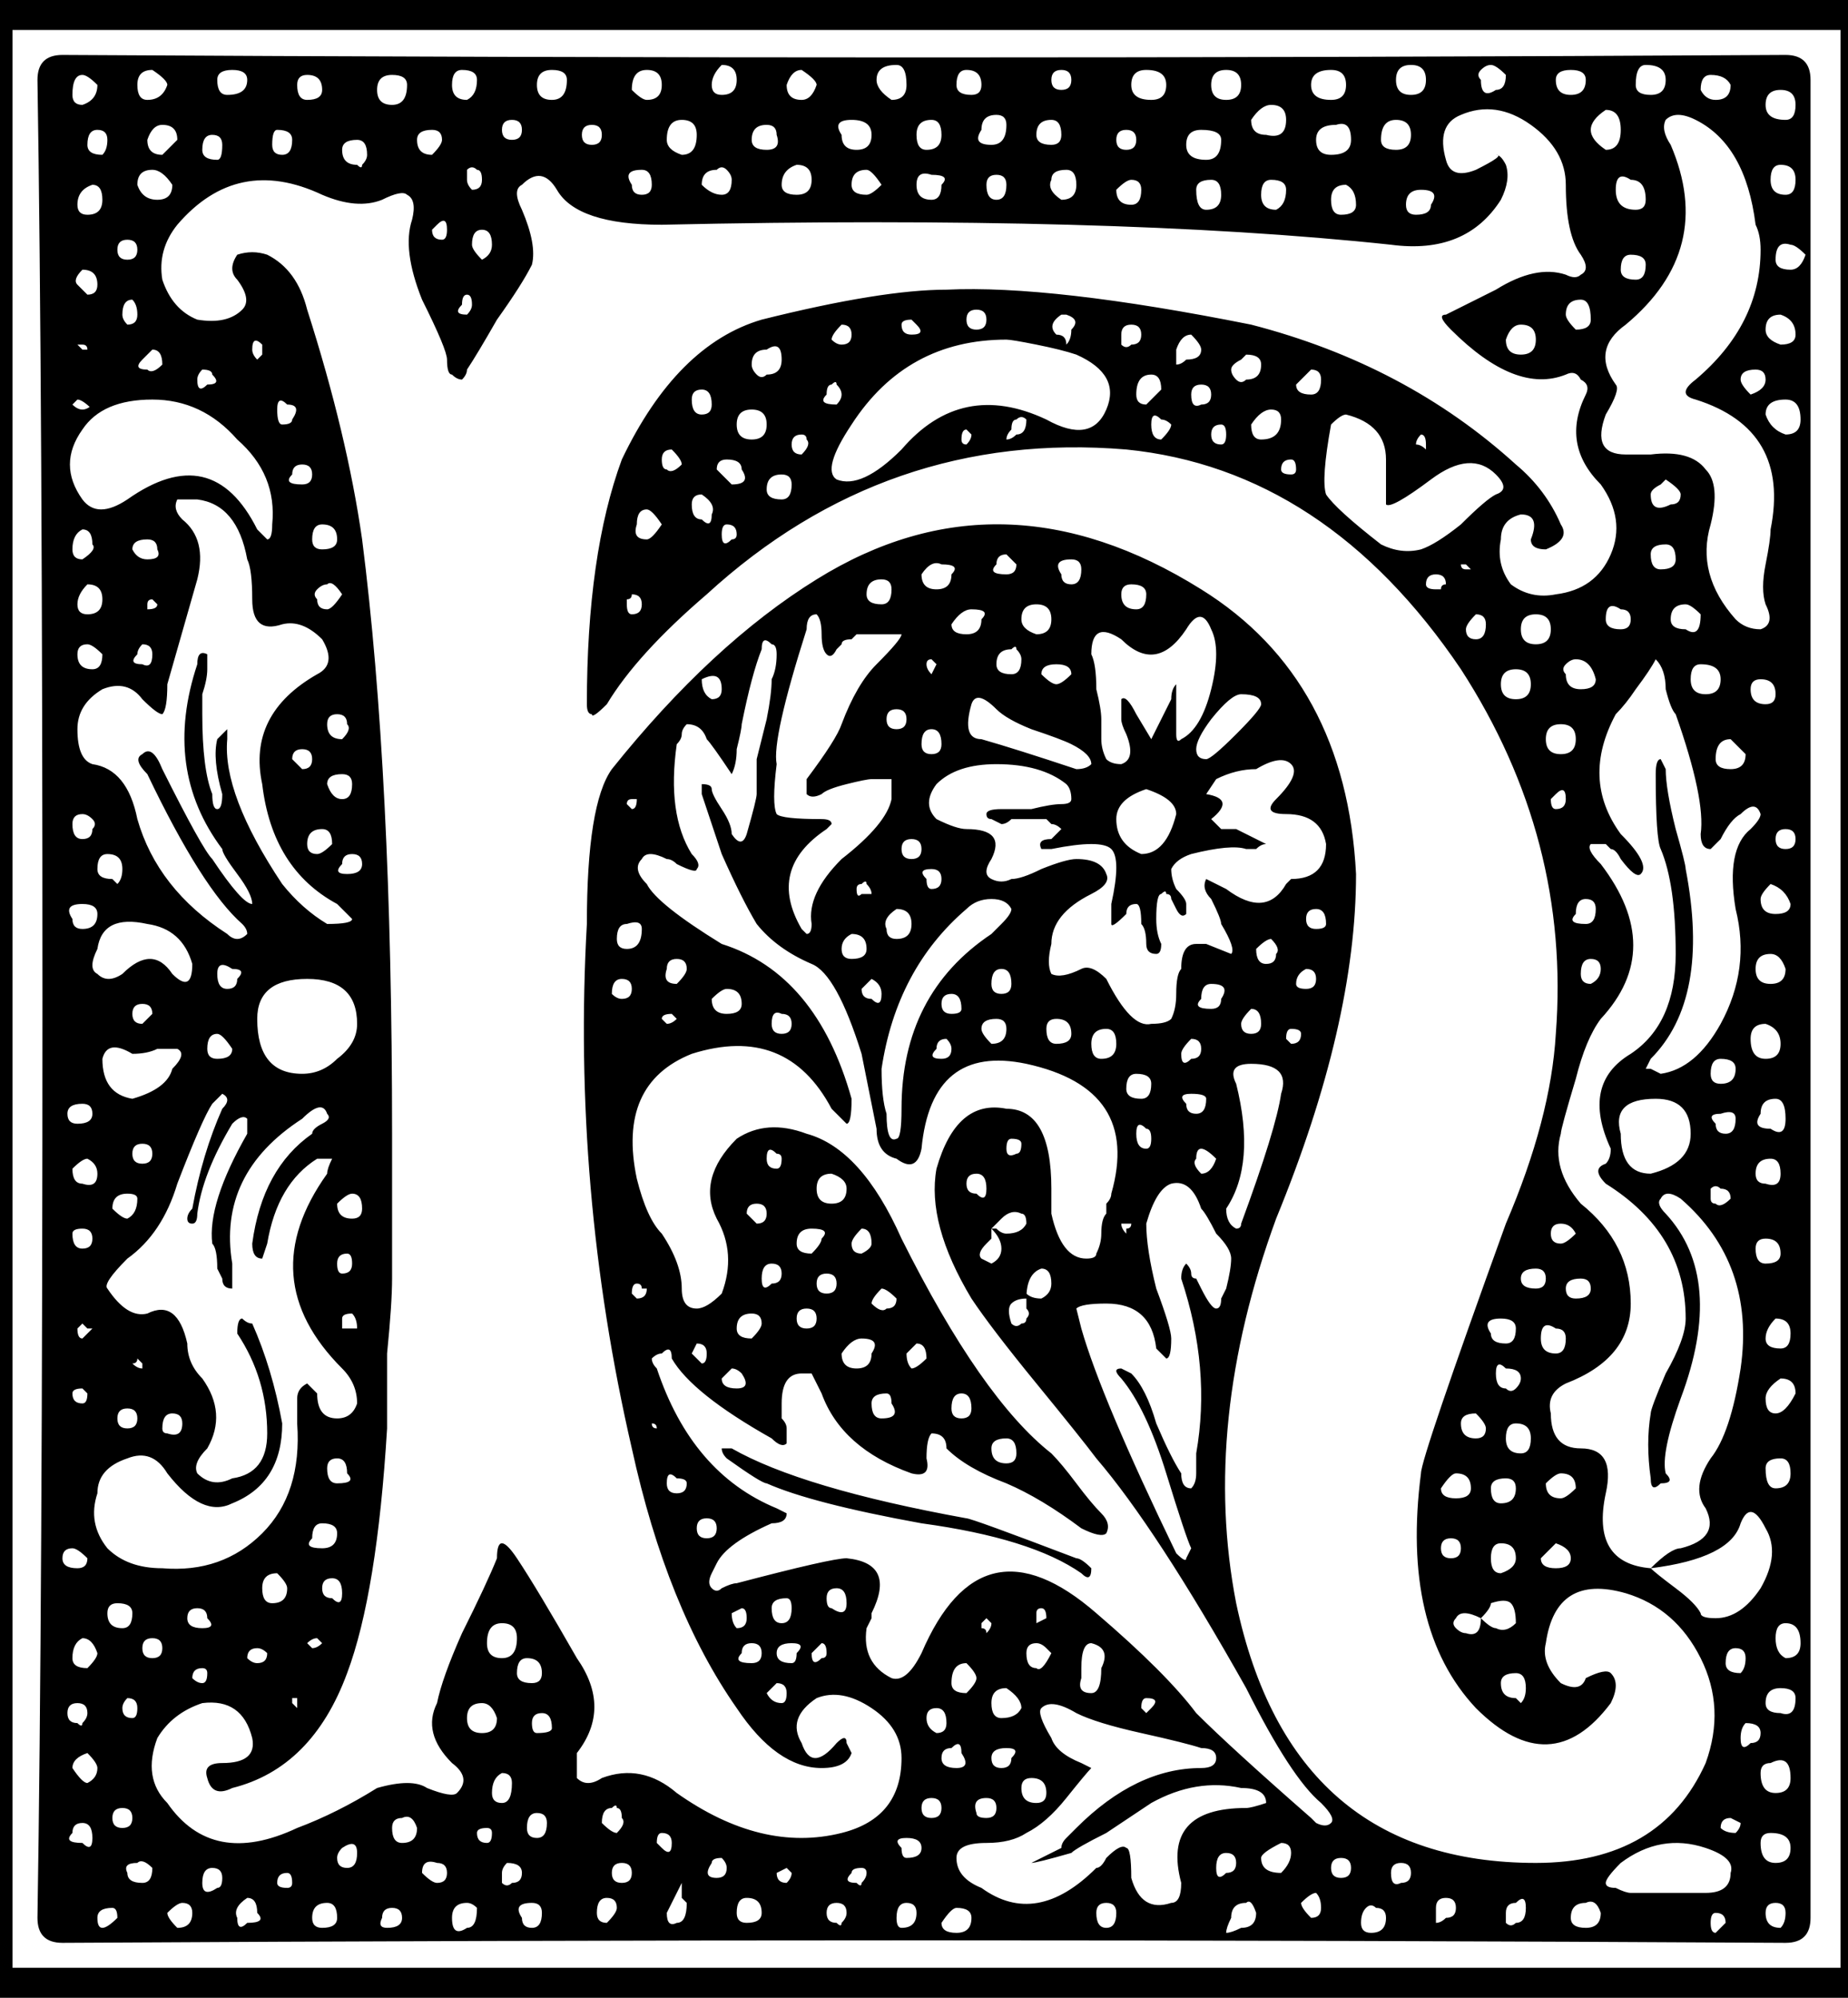 <?xml version="1.0" encoding="UTF-8" standalone="no"?>
<svg xmlns:dc="http://purl.org/dc/elements/1.1/" xmlns:cc="http://creativecommons.org/ns#" xmlns:rdf="http://www.w3.org/1999/02/22-rdf-syntax-ns#" xmlns:svg="http://www.w3.org/2000/svg" xmlns="http://www.w3.org/2000/svg" version="1.1" width="462.5" height="500" id="svg3068">
    <path d="M 9.375,480 Q 10.625,402.5 10.625,250 q 0,-152.5 -1.25,-230 0,-6.25 6.25,-6.25 215,1.25 431.25,0 6.25,0 6.25,6.25 v 460 q 0,6.25 -6.25,6.25 -216.25,-1.25 -431.25,0 -6.25,0 -6.25,-6.25 z M 401.875,373.75 q -3.75,17.5 11.25,18.75 1.25,1.25 6.25,5 5,3.75 6.25,6.25 0,1.25 3.75,1.25 6.25,0 11.25,-7.5 5,-8.75 1.25,-15 -3.75,-7.5 -6.25,-1.25 -2.5,8.75 -22.5,11.25 5,-5 7.5,-5 10,-2.5 6.25,-10 -3.75,-5 1.25,-12.5 5,-6.25 7.5,-22.5 3.75,-26.25 -15,-42.5 -3.75,-2.5 -5,0 -1.25,1.25 1.25,3.75 15,16.25 3.75,46.25 -5,13.75 -3.75,18.75 2.5,2.5 -1.25,2.5 -2.5,2.5 -2.5,-1.25 -1.25,-8.75 0,-16.25 0,-1.25 3.75,-10 5,-8.75 5,-13.75 0,-21.25 -20,-33.75 -3.75,-3.75 0,-5 1.25,-1.25 1.25,-3.75 -7.5,-16.25 5,-23.75 11.25,-7.5 11.25,-25 0,-17.5 -3.75,-26.25 -1.25,-2.5 -1.25,-18.75 0,-3.75 1.25,-3.75 l 1.25,2.5 q 0,5 2.5,15 2.5,8.75 2.5,10 6.25,32.5 -8.75,47.5 l -1.25,2.5 q 1.25,0 1.25,0 l 2.5,1.25 q 8.75,-1.25 15,-12.5 7.5,-13.75 3.75,-28.75 -2.5,-15 3.75,-20 2.5,-2.5 2.5,-3.75 -1.25,-3.75 -5,0 -2.5,1.25 -5,6.25 l -2.5,2.5 q -2.5,0 -2.5,-3.75 1.25,-8.75 -6.25,-30 -1.25,-1.25 -2.5,-6.25 0,-5 -2.5,-7.5 -1.25,2.5 -5,7.5 -2.5,3.75 -5,6.25 -8.75,16.25 1.25,30 7.5,7.5 5,10 -1.25,1.25 -5,-3.75 -1.25,-2.5 -2.5,-2.5 l -1.25,-1.25 h -3.75 q -1.25,1.25 2.5,5 16.25,21.25 0,38.75 -3.75,5 -6.25,15 -3.75,12.5 -3.75,13.75 -2.5,8.75 5,17.5 12.5,10 12.5,25 0,13.75 -16.25,20 -5,2.5 -3.75,7.5 0,8.75 7.5,8.75 8.75,0 6.25,11.25 z M 90.625,135 q 7.5,58.75 7.5,148.75 V 320 q 0,6.25 -1.25,18.75 0,12.5 0,18.75 -2.5,41.25 -10,61.25 -8.75,23.75 -28.75,28.75 -5,2.5 -6.25,-2.5 -1.25,-3.75 3.75,-3.75 8.75,0 7.5,-6.25 -2.5,-10 -12.5,-8.75 -7.5,2.5 -11.25,8.75 -3.75,10 2.5,16.25 11.25,16.25 32.5,6.25 10,-3.75 20,-10 8.75,-2.5 12.5,0 6.25,2.5 7.5,1.25 3.75,-3.75 -1.25,-7.5 -7.5,-7.5 -3.75,-15 1.25,-6.25 6.25,-17.5 6.25,-12.5 8.75,-18.75 0,-7.5 5,0 5,7.5 15,25 8.75,12.5 0,23.75 V 445 q 2.5,2.5 6.25,0 10,-3.75 18.75,3.75 21.25,15 41.25,10 15,-3.75 15,-18.75 0,-7.5 -7.5,-12.5 -7.5,-5 -13.75,-2.5 -7.5,5 -3.75,11.25 2.5,7.5 8.75,0 2.5,-2.5 2.5,0 l 1.25,2.5 q -1.25,3.75 -7.5,3.75 -11.25,0 -21.25,-15 -17.5,-25 -26.25,-65 -15,-65 -11.25,-131.25 0,-30 6.25,-38.75 25,-31.25 51.25,-47.5 46.25,-28.75 96.25,2.5 36.25,22.5 38.75,71.25 0,37.5 -20,86.25 -18.75,51.25 -10,96.25 13.75,65 75,65 31.25,0 42.5,-25 5,-13.75 -1.25,-26.25 -6.25,-12.5 -18.75,-16.25 -17.5,-5 -20,12.5 -1.25,5 3.75,10 5,2.5 6.25,-1.25 5,-2.5 6.25,-1.25 2.5,2.5 0,7.5 -15,20 -33.75,1.25 -18.75,-20 -13.75,-58.75 0,-3.75 21.25,-62.5 11.25,-26.25 12.5,-47.5 3.75,-48.75 -23.75,-91.25 -33.75,-50 -83.75,-55 -60,-5 -105,36.25 -17.5,15 -25,27.5 -3.75,3.75 -3.75,2.5 -1.25,0 -1.25,-2.5 0,-37.5 8.75,-61.25 13.75,-28.75 35,-35 30,-7.5 46.25,-7.5 26.25,-1.25 76.25,8.75 38.75,10 66.25,35 7.5,6.25 11.25,15 2.5,3.75 -3.75,6.25 -3.75,0 -3.75,-2.5 2.5,-6.25 -2.5,-6.25 -5,1.25 -5,6.25 -1.25,6.25 2.5,11.25 5,3.75 11.25,2.5 10,-1.25 13.75,-10 3.75,-8.75 -2.5,-17.5 -10,-10 -3.75,-22.5 1.25,-2.5 -1.25,-3.75 -1.25,-2.5 -3.75,-1.25 -12.5,5 -28.75,-11.25 -3.75,-3.75 -1.25,-3.75 2.5,-1.25 12.5,-6.25 10,-6.25 17.5,-3.75 2.5,1.25 3.75,0 2.5,-1.25 0,-5 -3.75,-5 -3.75,-17.5 0,-8.75 -8.75,-15 -8.75,-6.25 -17.5,-2.5 -6.25,2.5 -3.75,11.25 1.25,5 7.5,2.5 7.5,-3.75 5,-3.75 1.25,0 2.5,2.5 1.25,3.75 -1.25,8.75 -8.75,13.75 -27.5,11.25 -70,-7.5 -182.5,-5 -21.25,0 -26.25,-8.75 -3.75,-6.25 -8.75,-1.25 -2.5,1.25 0,6.25 3.75,8.75 2.5,13.75 -2.5,5 -8.75,13.75 -5,8.75 -7.5,12.5 0,1.25 -1.25,2.5 -1.25,0 -2.5,-1.25 -1.25,0 -1.25,-3.75 0,-2.5 -6.25,-15 -5,-12.5 -2.5,-20 1.25,-5 -1.25,-6.25 -1.25,-1.25 -6.25,1.25 -6.25,2.5 -15,-1.25 -21.25,-10 -36.25,7.5 -5,6.25 -3.75,13.75 2.5,7.5 8.75,10 7.5,1.25 11.25,-2.5 2.5,-2.5 -1.25,-7.5 -2.5,-2.5 0,-6.25 3.75,-1.25 7.5,0 7.5,3.75 10,13.75 10,31.25 13.75,57.5 z m 161.25,142.5 q 11.25,0 11.25,20 v 6.25 q 2.5,11.25 8.75,11.25 2.5,0 2.5,-1.25 1.25,-2.5 1.25,-5 0,-3.75 1.25,-5 0,-1.25 0,-2.5 1.25,-1.25 1.25,-2.5 7.5,-26.25 -21.25,-32.5 -23.75,-5 -26.25,21.25 -1.25,6.25 -6.25,2.5 -5,-1.25 -5,-7.5 l -3.75,-18.75 q -6.25,-20 -12.5,-22.5 -8.75,-3.75 -13.75,-10 -3.75,-6.25 -8.75,-17.5 -3.75,-11.25 -5,-15 v -2.5 q 2.5,0 2.5,1.25 0,1.25 2.5,5 2.5,3.75 2.5,6.25 2.5,3.75 3.75,0 2.5,-8.75 2.5,-10 0,-5 0,-8.75 1.25,-5 2.5,-10 1.25,-6.25 1.25,-10 1.25,-2.5 1.25,-6.25 0,-2.5 -1.25,-2.5 -2.5,-2.5 -2.5,1.25 -2.5,6.25 -5,18.75 0,1.25 -1.25,6.25 0,3.75 -1.25,6.25 -5,-7.5 -6.25,-8.75 -1.25,-3.75 -5,-3.75 -1.25,1.25 -1.25,2.5 0,1.25 -1.25,2.5 -2.5,17.5 3.75,27.5 2.5,2.5 1.25,3.75 0,1.25 -5,-1.25 -1.25,-1.25 -2.5,-1.25 -5,-2.5 -6.25,0 -2.5,2.5 1.25,6.25 2.5,5 18.75,15 23.75,7.5 32.5,38.75 0,6.25 -1.25,6.25 l -3.75,-3.75 q -11.25,-21.25 -35,-13.75 -18.75,7.5 -13.75,31.25 2.5,10 6.25,13.75 5,7.5 5,13.75 0,5 3.75,5 2.5,0 6.25,-3.75 3.75,-10 -1.25,-18.75 -5,-10 5,-20 7.5,-5 17.5,-1.25 13.75,3.75 23.75,26.25 20,40 37.5,53.75 2.5,2.5 6.25,7.5 3.75,5 6.25,7.5 2.5,2.5 1.25,5 -1.25,1.25 -6.25,-1.25 -10,-7.5 -18.75,-11.25 -10,-3.75 -15,-8.75 0,-3.75 -3.75,-3.75 -1.25,1.25 -1.25,6.25 1.25,5 -3.75,3.75 -17.5,-6.25 -22.5,-20 -2.5,-5 -2.5,-5 -1.25,0 -2.5,0 -5,0 -5,7.5 0,1.25 0,3.75 1.25,1.25 1.25,2.5 v 3.75 q -1.25,1.25 -3.75,-1.25 -20,-11.25 -25,-20 0,-3.75 -2.5,-1.25 -1.25,0 -2.5,1.25 0,1.25 1.25,2.5 8.75,26.25 30,35 l 2.5,1.25 q 0,2.5 -3.75,2.5 -11.25,5 -13.75,10 l -1.25,2.5 q -1.25,2.5 0,3.75 1.25,1.25 2.5,0 2.5,-1.25 3.75,-1.25 23.75,-6.25 27.5,-6.25 12.5,1.25 6.25,13.75 0,1.25 0,1.25 l -1.25,2.5 q -1.25,8.75 6.25,12.5 3.75,1.25 7.5,-6.25 15,-35 43.75,-10 17.5,15 25,25 8.75,8.75 28.75,26.25 l 1.25,1.25 q 2.5,1.25 3.75,0 1.25,-1.25 -2.5,-5 -7.5,-6.25 -18.75,-28.75 -22.5,-40 -37.5,-57.5 -3.75,-5 -15,-18.75 -11.25,-13.75 -16.25,-21.25 -11.25,-18.75 -8.75,-32.5 5,-17.5 17.5,-15 z m -211.25,115 q 15,1.25 25,-8.75 10,-10 8.75,-27.5 V 350 q 0,-2.5 2.5,-3.75 l 2.5,2.5 q 0,6.25 5,6.25 3.75,0 5,-3.75 0,-5 -3.75,-8.75 -22.5,-22.5 -3.75,-48.75 0,-1.25 1.25,-3.75 h -3.75 q -10,6.25 -12.5,21.25 l -1.25,3.75 q -2.5,0 -2.5,-3.75 2.5,-18.75 15,-27.5 0,-1.25 2.5,-2.5 2.5,-1.25 1.25,-2.5 -1.25,-3.75 -6.25,1.25 -21.25,13.75 -17.5,36.25 v 6.25 q -2.5,0 -2.5,-2.5 l -1.25,-2.5 q 0,-5 -1.25,-6.25 -1.25,-10 8.75,-27.5 V 280 q -1.25,-1.25 -3.75,1.25 -7.5,12.5 -8.75,22.5 0,2.5 -1.25,2.5 -1.25,0 -1.25,-1.25 0,-1.25 1.25,-2.5 2.5,-13.75 7.5,-25 2.5,-2.5 0,-3.75 l -2.5,2.5 q -2.5,3.75 -8.75,20 -3.75,12.5 -12.5,18.75 -6.25,6.25 -5,7.5 5,7.5 10,6.25 7.5,-3.75 10,7.5 0,5 3.75,8.75 6.25,8.75 1.25,17.5 -3.75,3.75 -2.5,6.25 3.75,3.75 8.75,1.25 8.75,-1.25 8.75,-11.25 0,-13.75 -7.5,-25 0,-3.75 1.25,-3.75 1.25,1.25 2.5,1.25 5,11.25 7.5,25 0,15 -12.5,20 -7.5,3.75 -16.25,-7.5 -3.75,-6.25 -10,-3.75 -7.5,2.5 -7.5,8.75 -2.5,7.5 2.5,13.75 5,5 13.75,5 z M 424.375,95 q 16.25,-13.75 16.25,-32.5 0,-3.75 -1.25,-6.25 -2.5,-20 -15,-26.25 -5,-2.5 -7.5,0 -1.25,2.5 1.25,6.25 11.25,26.25 -11.25,45 -8.75,6.25 -2.5,15 1.25,1.25 -2.5,7.5 -3.75,10 5,10 h 6.25 q 10,-1.25 13.75,3.75 3.75,3.75 1.25,13.75 -3.75,12.5 6.25,23.75 2.5,2.5 6.25,2.5 3.75,-1.25 1.25,-6.25 -1.25,-3.75 0,-10 1.25,-6.25 1.25,-8.75 5,-25 -18.75,-32.5 -5,-1.25 0,-5 z m -372.5,72.5 q 0,2.5 -1.25,6.25 0,3.75 0,5 0,13.75 2.5,20 0,3.75 1.25,3.75 1.25,0 1.25,-3.75 -2.5,-8.75 -1.25,-13.75 l 2.5,-2.5 v 2.5 q -1.25,13.75 13.75,36.25 5,6.25 11.25,10 6.25,0 6.25,-1.25 l -3.75,-3.75 q -16.25,-8.75 -18.75,-30 -3.75,-17.5 13.75,-27.5 5,-2.5 1.25,-8.75 -5,-5 -10,-3.75 -7.5,2.5 -7.5,-6.25 0,-7.5 -1.25,-10 -2.5,-13.75 -12.5,-15 h -5 q -1.25,2.5 1.25,5 6.25,5 3.75,15 l -7.5,26.25 q 0,6.25 -1.25,7.5 -1.25,0 -5,-3.75 -3.75,-5 -10,-2.5 -6.25,3.75 -6.25,10 0,7.5 3.75,8.75 8.75,1.25 11.25,13.75 5,17.5 22.5,28.75 2.5,2.5 5,0 0,-1.25 -1.25,-2.5 -10,-8.75 -23.75,-37.5 -3.75,-3.75 -1.25,-5 2.5,-2.5 5,3.75 10,20 12.5,22.5 7.5,11.25 10,11.25 0,-2.5 -3.75,-7.5 -3.75,-5 -3.75,-6.25 -15,-20 -6.25,-46.25 0,-3.75 2.5,-2.5 z m 210,37.5 h -6.25 -2.5 q -1.25,1.25 -2.5,1.25 l -2.5,-1.25 q -1.25,0 -1.25,-1.25 0,-1.25 3.75,-1.25 2.5,0 7.5,0 5,-1.25 7.5,-1.25 2.5,0 2.5,-1.25 0,-2.5 -1.25,-3.75 -6.25,-5 -17.5,-5 -10,0 -15,5 -3.75,5 0,8.75 5,2.5 7.5,2.5 10,0 6.25,7.5 -2.5,3.75 0,5 2.5,1.25 5,0 2.5,0 7.5,-2.5 6.25,-2.5 8.75,-2.5 6.25,0 7.5,3.75 1.25,2.5 -3.75,5 -10,5 -10,12.5 -1.25,5 0,7.5 2.5,1.25 7.5,-1.25 2.5,-1.25 6.25,2.5 6.25,12.5 11.25,11.25 3.75,0 5,-1.25 1.25,-2.5 1.25,-6.25 0,-5 1.25,-6.25 0,-6.25 3.75,-6.25 1.25,0 2.5,0 l 6.25,2.5 q 1.25,-1.25 -2.5,-7.5 0,-1.25 -2.5,-6.25 -2.5,-2.5 -1.25,-5 l 5,2.5 q 10,7.5 15,-1.25 l 1.25,-1.25 q 8.75,0 8.75,-8.75 -1.25,-7.5 -10,-7.5 -6.25,0 -2.5,-3.75 6.25,-6.25 3.75,-8.75 -2.5,-2.5 -8.75,1.25 -5,0 -10,2.5 l -2.5,3.75 q 7.5,1.25 1.25,6.25 l 2.5,2.5 q 1.25,0 3.75,0 l 2.5,1.25 5,2.5 q -1.25,0 -2.5,1.25 -1.25,0 -2.5,0 -3.75,-1.25 -13.75,1.25 -3.75,1.25 -5,3.75 0,2.5 1.25,5 2.5,2.5 2.5,3.75 v 2.5 q -1.25,1.25 -2.5,-1.25 l -1.25,-2.5 q 0,-1.25 -1.25,-1.25 0,-1.25 -1.25,0 -1.25,0 -1.25,6.25 0,3.75 1.25,6.25 0,2.5 -1.25,2.5 -2.5,0 -2.5,-2.5 0,-3.75 -1.25,-5 0,-5 -1.25,-5 -2.5,0 -2.5,2.5 -3.75,3.75 -3.75,2.5 v -5 q 2.5,-11.25 0,-13.75 -2.5,-2.5 -15,0 h -2.5 q -1.25,-2.5 2.5,-2.5 l 2.5,-2.5 q -1.25,-1.25 -2.5,-1.25 z m 33.75,266.25 q -5,-18.75 16.25,-18.75 1.25,0 5,-1.25 0,-3.75 -6.25,-3.75 -11.25,-2.5 -22.5,3.75 -3.75,2.5 -11.25,7.5 -7.5,3.75 -8.75,5 -8.75,2.5 -10,2.5 l 7.5,-3.75 q 0,-1.25 1.25,-2.5 1.25,-1.25 2.5,-2.5 15,-15 31.25,-15 3.75,0 3.75,-2.5 0,-2.5 -3.75,-2.5 -3.75,-1.25 -15,-3.75 -11.25,-2.5 -16.25,-5 -6.25,-3.75 -8.75,-1.25 -1.25,1.25 2.5,7.5 1.25,3.75 7.5,6.25 2.5,1.25 2.5,1.25 -1.25,1.25 -6.25,7.5 -5,6.25 -10,8.75 -3.75,2.5 -10,2.5 -7.5,0 -7.5,3.75 0,5 6.25,7.5 13.75,10 28.75,-5 1.25,0 2.5,-2.5 3.75,-3.75 5,-2.5 1.25,0 1.25,7.5 2.5,8.75 10,6.25 2.5,0 2.5,-5 z m -6.25,-133.75 q -1.25,-11.25 -12.5,-11.25 -6.25,0 -7.5,1.25 0,0 1.25,5 5,17.5 23.75,56.25 2.5,2.5 2.5,1.25 l 1.25,-2.5 q -1.25,-2.5 -6.25,-18.75 -5,-16.25 -11.25,-23.75 -2.5,-2.5 0,-2.5 l 2.5,1.25 q 3.75,3.75 6.25,12.5 3.75,8.75 6.25,12.5 0,3.75 2.5,3.75 1.25,-1.25 1.25,-3.75 v -5 q 3.75,-21.25 -3.75,-43.75 0,-2.5 1.25,-3.75 1.25,1.25 1.25,2.5 0,1.25 1.25,1.25 l 1.25,2.5 q 2.5,5 3.75,5 1.25,0 1.25,-2.5 l 1.25,-2.5 q 1.25,-5 1.25,-7.5 0,-2.5 -3.75,-6.25 -2.5,-5 -3.75,-6.25 -2.5,-7.5 -7.5,-6.25 -3.75,1.25 -6.25,10 0,6.25 2.5,16.25 3.75,10 3.75,12.5 0,5 -1.25,5 z m -20,-248.75 q -3.75,-1.25 -10,-2.5 -6.25,-1.25 -7.5,-1.25 -25,0 -38.75,21.25 -7.5,11.25 -3.75,13.75 6.25,2.5 16.25,-7.5 15,-17.5 36.25,-7.5 11.25,6.25 15,-2.5 3.75,-8.75 -7.5,-13.75 z m -67.5,68.75 q -8.75,27.5 -7.5,33.75 -1.25,10 0,12.5 1.25,1.25 11.25,1.25 2.5,0 2.5,1.25 l -1.25,1.25 q -15,10 -6.25,25 l 1.25,1.25 q 1.25,0 1.25,-2.5 -1.25,-7.5 7.5,-16.25 11.25,-8.75 12.5,-15 v -5 h -5 q -1.25,0 -6.25,1.25 -5,1.25 -6.25,2.5 -2.5,1.25 -3.75,0 V 195 q 7.5,-10 8.75,-13.75 3.75,-10 8.75,-15 6.25,-6.25 6.25,-7.5 h -11.25 q -1.25,1.25 -1.25,1.25 -2.5,0 -2.5,1.25 l -1.25,1.25 q -1.25,2.5 -2.5,1.25 -1.25,-1.25 -1.25,-5 0,-3.75 -1.25,-5 -2.5,0 -2.5,3.75 z M 68.125,131.25 q 1.25,-12.5 -8.75,-21.25 -8.75,-10 -21.25,-10 -12.5,0 -17.5,7.5 -6.25,8.75 0,17.5 3.75,5 11.25,0 21.25,-15 32.5,7.5 l 2.5,2.5 q 1.25,0 1.25,-3.75 z m 278.75,-5 V 115 q 0,-8.75 -10,-11.25 -1.25,0 -3.75,2.5 -2.5,13.75 -1.25,17.5 2.5,3.75 13.75,12.5 5,2.5 10,1.25 3.75,-1.25 10,-6.25 6.25,-6.25 8.75,-7.5 3.75,-1.25 0,-5 -6.25,-6.25 -16.25,1.25 -10,7.5 -11.25,6.25 z m -52.5,45 v 6.25 6.25 q 0,2.5 1.25,1.25 5,-2.5 7.5,-12.5 2.5,-10 0,-15 -2.5,-6.25 -6.25,0 -7.5,11.25 -16.25,2.5 -7.5,-5 -7.5,3.75 1.25,2.5 1.25,8.75 1.25,5 1.25,7.5 0,1.25 0,5 0,2.5 1.25,5 1.25,1.25 3.75,1.25 3.75,-1.25 1.25,-7.5 -1.25,-2.5 -1.25,-3.75 v -5 q 1.25,-1.25 3.75,3.75 l 3.75,6.25 3.75,-7.5 1.25,-2.5 q 0,-2.5 1.25,-3.75 z m -230,83.75 q 0,13.75 11.25,13.75 5,0 8.75,-3.75 5,-3.75 5,-8.75 0,-11.25 -12.5,-11.25 -12.5,0 -12.5,10 z m 177.5,-27.5 q -17.5,15 -21.25,40 0,7.5 1.25,11.25 0,7.5 2.5,6.25 1.25,0 1.25,-7.5 0,-28.75 22.5,-43.75 l 2.5,-2.5 q 2.5,-2.5 2.5,-3.75 -1.25,-2.5 -5,-2.5 -3.75,0 -6.25,2.5 z m 166.25,246.25 h 7.5 11.25 q 6.25,0 6.25,-5 1.25,-3.75 -6.25,-6.25 -11.25,-3.75 -21.25,3.75 -3.75,3.75 -3.75,5 0,1.25 2.5,1.25 2.5,1.25 3.75,1.25 z m -98.75,-202.5 q 5,20 -2.5,31.25 0,3.75 2.5,5 1.25,0 1.25,-1.25 8.75,-23.75 10,-32.5 2.5,-7.5 -7.5,-7.5 -6.25,0 -3.75,5 z m 96.25,12.5 q 0,10 7.5,10 10,-2.5 10,-10 0,-8.75 -8.75,-8.75 -11.25,0 -8.75,8.75 z m -362.5,-40 q 5,5 5,-2.5 -2.5,-8.75 -11.25,-10 -11.25,-2.5 -12.5,6.25 -2.5,5 0,6.25 2.5,2.5 6.25,0 7.5,-7.5 12.5,0 z m 226.25,-51.25 q 2.5,0 3.75,-1.25 0,-2.5 -5,-5 -2.5,-1.25 -10,-3.75 -6.25,-2.5 -8.75,-5 -5,-5 -6.25,-1.25 -2.5,8.75 2.5,8.75 8.75,2.5 23.75,7.5 z M 25.625,265 q 0,8.75 7.5,10 8.75,-2.5 10,-7.5 3.75,-3.75 1.25,-5 h -5 q -2.5,1.25 -6.25,1.25 -6.25,-3.75 -7.5,1.25 z m 268.75,-61.25 q 0,-3.75 -7.5,-6.25 -7.5,2.5 -7.5,7.5 0,6.25 6.25,8.75 6.25,0 8.75,-10 z m 7.5,-13.75 q 1.25,0 7.5,-6.25 6.25,-6.25 6.25,-7.5 0,-2.5 -5,-2.5 -2.5,0 -7.5,6.25 -3.75,5 -3.75,7.5 0,2.5 2.5,2.5 z m -28.75,202.5 q -2.5,-2.5 -3.75,-2.5 -26.25,-10 -27.5,-10 -41.25,-7.5 -58.75,-17.5 h -2.5 q 0,1.25 1.25,2.5 8.75,6.25 10,6.25 11.25,5 38.75,10 27.5,3.75 40,12.5 2.5,2.5 2.5,-1.25 z m -16.25,-65 v -3.75 q 1.25,1.25 3.75,1.25 2.5,-1.25 2.5,-3.75 0,-3.75 -2.5,-3.75 -3.75,1.25 -3.75,7.5 -2.5,0 -3.75,1.25 -1.25,1.25 0,5 1.25,1.25 2.5,0 1.25,0 1.25,-1.25 1.25,-1.25 0,-2.5 z m -8.75,-11.25 q 2.5,-1.25 2.5,-3.75 0,-2.5 -2.5,-5 h 1.25 q 1.25,1.25 2.5,1.25 3.75,0 5,-2.5 0,-2.5 -1.25,-2.5 -2.5,-1.25 -5,1.25 l -2.5,2.5 q 0,1.25 0,2.5 l -1.25,1.25 q -2.5,2.5 -1.25,3.75 z m 125,85 q 0,1.25 -2.5,3.75 -5,-2.5 -6.25,0 -1.25,1.25 0,2.5 1.25,1.25 2.5,1.25 3.75,1.25 3.75,-3.75 2.5,2.5 3.75,2.5 2.5,1.25 5,-1.25 0,-3.75 -1.25,-5 -1.25,-1.25 -5,0 z m -350,-300 v 1.25 q -2.5,-2.5 -3.75,-2.5 l -1.25,1.25 q 2.5,2.5 5,0 z m 243.75,-15 q 1.25,-1.25 1.25,-3.75 2.5,-2.5 -1.25,-3.75 h -1.25 q -3.75,2.5 -1.25,5 2.5,0 2.5,2.5 z m -10,18.75 q -1.25,-1.25 -2.5,0 -1.25,0 -1.25,2.5 -1.25,1.25 -1.25,2.5 1.25,0 2.5,-1.25 2.5,0 2.5,-3.75 z m -81.25,65 q 0,3.75 2.5,5 2.5,0 2.5,-2.5 0,-5 -5,-2.5 z m 97.5,241.25 q -2.5,0 -2.5,6.25 0,1.25 0,2.5 -1.25,3.75 2.5,3.75 2.5,0 2.5,-6.25 2.5,-5 -2.5,-6.25 z M 301.875,40 q 3.75,0 3.75,-5 0,-2.5 -5,-2.5 -3.75,0 -3.75,3.75 0,3.75 5,3.75 z m -13.75,-15 q 3.75,0 3.75,-3.75 0,-3.75 -5,-3.75 -3.75,0 -3.75,3.75 0,3.75 5,3.75 z m 153.75,240 q 3.75,0 3.75,-3.75 0,-3.75 -3.75,-5 -3.75,0 -3.75,3.75 0,5 3.75,5 z m 5,-156.25 q 3.75,0 3.75,-3.75 0,-5 -3.75,-5 -5,0 -5,3.75 1.25,3.75 5,5 z m -113.75,-70 q 5,0 5,-3.75 0,-5 -3.75,-3.75 -5,0 -5,3.75 0,3.75 3.75,3.75 z M 219.375,20 q 0,2.5 3.75,5 3.75,0 3.75,-3.75 0,-5 -2.5,-5 -5,0 -5,3.75 z m 97.5,13.75 q 5,1.25 5,-3.75 0,-3.75 -3.75,-3.75 -2.5,0 -5,3.75 0,3.75 3.75,3.75 z m 85,3.75 q 3.75,0 3.75,-5 0,-5 -3.75,-5 -3.75,2.5 -3.75,5 0,2.5 3.75,5 z m 40,312.5 q 0,3.75 2.5,3.75 2.5,0 5,-5 0,-3.75 -3.75,-3.75 -3.75,2.5 -3.75,5 z M 98.125,18.75 q -3.75,0 -3.75,3.75 0,3.75 3.75,3.75 3.75,0 3.75,-5 0,-2.5 -3.75,-2.5 z M 129.375,410 q 0,-3.75 -3.75,-3.75 -3.75,0 -3.75,5 0,3.75 3.75,3.75 3.75,0 3.75,-5 z m 262.5,-241.25 q 0,3.75 3.75,3.75 3.75,0 3.75,-2.5 -1.25,-5 -5,-5 -1.25,0 -2.5,1.25 -1.25,1.25 0,2.5 z M 333.125,25 q 3.75,0 3.75,-3.75 0,-3.75 -3.75,-3.75 -5,0 -5,3.75 0,3.75 5,3.75 z m 107.5,418.75 q 0,5 3.75,5 3.75,0 3.75,-3.75 0,-6.25 -5,-3.75 -2.5,0 -2.5,2.5 z m 6.25,-28.75 q 3.75,0 3.75,-3.75 0,-5 -3.75,-5 -2.5,0 -2.5,3.75 0,3.75 2.5,5 z M 303.125,21.25 q 0,3.75 3.75,3.75 3.75,0 3.75,-3.75 0,-3.75 -3.75,-3.75 -3.75,0 -3.75,3.75 z M 349.375,20 q 0,3.75 3.75,3.75 3.75,0 3.75,-3.75 0,-3.75 -3.75,-3.75 -3.75,0 -3.75,3.75 z m -3.75,15 q 0,2.5 3.75,2.5 3.75,0 3.75,-3.75 0,-3.75 -3.75,-3.75 -3.75,0 -3.75,5 z m -131.25,2.5 q 3.75,0 3.75,-3.75 0,-3.75 -5,-3.75 -5,0 -2.5,3.75 0,3.75 3.75,3.75 z m 198.75,-13.75 q 3.75,0 3.75,-3.75 0,-3.75 -5,-3.75 -2.5,0 -2.5,5 0,2.5 3.75,2.5 z M 429.375,190 q 0,2.5 3.75,2.5 3.75,0 3.75,-3.75 -2.5,-2.5 -3.75,-3.75 -3.75,0 -3.75,5 z m -42.5,-5 q 0,3.75 3.75,3.75 3.75,0 3.75,-3.75 0,-3.75 -3.75,-3.75 -3.75,0 -3.75,3.75 z m 53.75,276.25 q 0,5 3.75,5 3.75,0 3.75,-3.75 0,-3.75 -5,-3.75 -2.5,0 -2.5,2.5 z m -406.25,-415 q 1.25,3.75 5,3.75 3.75,0 3.75,-3.75 -2.5,-3.75 -5,-3.75 -3.75,0 -3.75,3.75 z m 213.75,-10 q 3.75,0 3.75,-5 0,-2.5 -2.5,-2.5 -3.75,0 -3.75,3.75 -2.5,3.75 2.5,3.75 z m 160,8.75 q -3.75,-2.5 -3.75,2.5 0,5 5,5 2.5,0 2.5,-2.5 0,-5 -3.75,-5 z m -220,57.5 q -3.75,0 -3.75,3.75 0,3.75 3.75,3.75 3.75,0 3.75,-3.75 0,-3.75 -3.75,-3.75 z m -17.5,-63.75 q 3.75,0 3.75,-5 0,-3.75 -3.75,-3.75 -3.75,0 -3.75,5 0,2.5 3.75,3.75 z M 141.875,20 q 0,-2.5 -3.75,-2.5 -3.75,0 -3.75,3.75 0,3.75 3.75,3.75 3.75,0 3.75,-5 z m 303.75,408.75 q 3.75,1.25 3.75,-3.75 0,-2.5 -3.75,-2.5 -3.75,0 -3.75,3.75 0,2.5 3.75,2.5 z m 2.5,-202.5 q -1.25,-3.75 -5,-5 -2.5,2.5 -2.5,3.75 0,3.75 3.75,3.75 3.75,0 3.75,-2.5 z m -21.25,-52.5 q 3.75,0 3.75,-3.75 0,-3.75 -5,-3.75 -2.5,0 -2.5,3.75 0,3.75 3.75,3.75 z m 20,-143.75 q 2.5,0 2.5,-3.75 0,-3.75 -3.75,-3.75 -3.75,0 -3.75,3.75 0,3.75 5,3.75 z m -126.25,438.75 q 2.5,-2.5 2.5,-5 0,-2.5 -2.5,-2.5 -5,2.5 -5,3.75 0,3.75 5,3.75 z m -90,-325 q 0,3.75 3.75,3.75 3.75,0 3.75,-3.75 2.5,-2.5 -2.5,-2.5 -2.5,-1.25 -5,2.5 z m -208.75,-90 q 3.75,0 3.75,-3.75 0,-3.75 -2.5,-3.75 -3.75,1.25 -3.75,5 0,2.5 2.5,2.5 z m 313.75,0 q 3.75,0 3.75,-2.5 0,-3.75 -2.5,-5 -3.75,0 -3.75,3.75 0,3.75 2.5,3.75 z M 116.875,430 q 0,3.75 3.75,3.75 3.75,0 3.75,-3.75 -1.25,-3.75 -3.75,-3.75 -3.75,0 -3.75,3.75 z m 305,-272.5 q 3.75,2.5 3.75,-3.75 -2.5,-2.5 -3.75,-2.5 -3.75,0 -3.75,3.75 0,2.5 3.75,2.5 z M 215.625,335 q -2.5,0 -5,3.75 0,3.75 3.75,3.75 3.75,0 3.75,-3.75 2.5,-3.75 -2.5,-3.75 z M 36.875,35 q 0,3.75 3.75,3.75 3.75,-3.75 3.75,-3.75 0,-3.75 -3.75,-3.75 -2.5,0 -3.75,3.75 z m 278.75,75 q 5,0 5,-5 0,-2.5 -2.5,-2.5 -2.5,0 -5,3.75 0,3.75 2.5,3.75 z m 63.75,57.5 q -3.75,0 -3.75,3.75 0,3.75 3.75,3.75 3.75,0 3.75,-3.75 0,-3.75 -3.75,-3.75 z m 13.75,312.5 q 0,2.5 3.75,2.5 3.75,0 3.75,-3.75 -1.25,-3.75 -3.75,-2.5 -3.75,0 -3.75,3.75 z m -140,-311.25 q 2.5,0 2.5,-3.75 0,-1.25 -1.25,-2.5 0,-1.25 -1.25,0 -3.75,0 -3.75,3.75 0,2.5 3.75,2.5 z m 193.75,-120 q 2.5,0 2.5,-3.75 0,-3.75 -3.75,-3.75 -2.5,0 -2.5,3.75 0,3.75 3.75,3.75 z m -67.5,323.75 q 0,-2.5 -2.5,-2.5 -3.75,0 -3.75,2.5 0,3.75 2.5,3.75 3.75,0 3.75,-3.75 z M 245.625,155 q 2.5,-2.5 -2.5,-2.5 -2.5,0 -5,3.75 0,2.5 3.75,2.5 3.75,0 3.75,-3.75 z m -37.5,138.75 q -3.75,0 -3.75,3.75 0,3.75 3.75,3.75 3.75,0 3.75,-3.75 0,-2.5 -3.75,-3.75 z m 241.25,-210 q 0,-3.75 -3.75,-5 -3.75,0 -3.75,3.75 0,2.5 3.75,3.75 3.75,0 3.75,-2.5 z m -268.75,-60 q 3.75,0 3.75,-3.75 0,-3.75 -3.75,-3.75 -2.5,2.5 -2.5,5 0,2.5 2.5,2.5 z m -1.25,18.75 q -3.75,0 -3.75,3.75 2.5,2.5 5,2.5 2.5,0 2.5,-3.75 0,-1.25 -1.25,-2.5 -1.25,-1.25 -2.5,0 z M 161.875,25 q 3.75,0 3.75,-3.75 0,-3.75 -3.75,-3.75 -3.75,0 -3.75,5 2.5,2.5 3.75,2.5 z m 277.5,217.5 q 0,3.75 3.75,3.75 3.75,0 3.75,-3.75 -1.25,-3.75 -3.75,-3.75 -3.75,0 -3.75,3.75 z m -350,-201.25 q 1.25,1.25 1.25,0 1.25,-1.25 1.25,-2.5 0,-3.75 -2.5,-3.75 -3.75,0 -3.75,2.5 0,3.75 3.75,3.75 z m 353.75,241.25 q 3.75,2.5 3.75,-2.5 0,-5 -2.5,-5 -3.75,0 -3.75,3.75 -2.5,3.75 2.5,3.75 z M 119.375,20 q 0,-2.5 -3.75,-2.5 -2.5,0 -2.5,3.75 0,3.75 3.75,3.75 2.5,-1.25 2.5,-5 z m 78.75,101.25 q 0,-2.5 -2.5,-2.5 -3.75,0 -3.75,3.75 0,2.5 3.75,2.5 2.5,0 2.5,-3.75 z m 182.5,242.5 q 2.5,0 2.5,-3.75 0,-3.75 -3.75,-3.75 -2.5,0 -2.5,3.75 0,3.75 3.75,3.75 z m -188.75,-270 q 3.75,0 3.75,-3.75 0,-5 -3.75,-2.5 -3.75,0 -3.75,3.75 0,1.25 1.25,2.5 1.25,1.25 2.5,0 z m 228.75,30 q 0,-1.25 -3.75,-3.75 l -1.25,1.25 q -2.5,1.25 -2.5,2.5 0,5 5,2.5 2.5,0 2.5,-2.5 z m -398.75,22.5 q -2.5,2.5 -2.5,5 0,2.5 2.5,2.5 3.75,0 3.75,-3.75 0,-3.75 -3.75,-3.75 z m -3.75,-122.5 q 0,2.5 2.5,2.5 3.75,-1.25 3.75,-5 -2.5,-2.5 -3.75,-2.5 -2.5,0 -2.5,5 z m 160,226.25 q 0,3.75 3.75,3.75 3.75,0 3.75,-2.5 0,-3.75 -3.75,-3.75 -1.25,0 -3.75,2.5 z m 72.5,180 q 3.75,0 5,-2.5 0,-2.5 -3.75,-5 -3.75,0 -3.75,3.75 0,3.75 2.5,3.75 z m 140,-55 q 1.25,0 3.75,-2.5 0,-3.75 -3.75,-3.75 -1.25,0 -3.75,2.5 0,3.75 3.75,3.75 z M 376.875,85 q 0,3.75 3.75,3.75 3.75,0 3.75,-3.75 0,-3.75 -3.75,-3.75 -2.5,0 -3.75,3.75 z M 54.375,20 q 0,3.75 2.5,3.75 5,0 5,-3.75 0,-2.5 -3.75,-2.5 -3.75,0 -3.75,2.5 z m 326.25,137.5 q 0,3.75 3.75,3.75 3.75,0 3.75,-3.75 0,-3.75 -3.75,-3.75 -3.75,0 -3.75,3.75 z m -1.25,267.5 q 1.25,1.25 1.25,1.25 1.25,-1.25 1.25,-3.75 0,-3.75 -2.5,-3.75 -3.75,0 -3.75,2.5 0,3.75 3.75,3.75 z m -217.5,-290 q 1.25,0 3.75,-3.75 -2.5,-3.75 -3.75,-3.75 -2.5,0 -2.5,3.75 -1.25,3.75 2.5,3.75 z m 232.5,-52.5 q 3.75,0 3.75,-2.5 0,-5 -2.5,-5 -3.75,0 -3.75,3.75 0,1.25 2.5,3.75 z M 233.125,30 q -3.75,0 -3.75,3.75 0,3.75 2.5,3.75 3.75,0 3.75,-3.75 0,-3.75 -2.5,-3.75 z m 215,37.5 q 2.5,0 3.75,-3.75 -2.5,-2.5 -3.75,-2.5 -3.75,-1.25 -3.75,3.75 0,2.5 3.75,2.5 z m -226.25,165 q 0,2.5 2.5,2.5 3.75,0 3.75,-3.75 0,-3.75 -3.75,-3.75 -3.75,2.5 -2.5,5 z m 153.75,153.75 q -2.5,0 -2.5,3.75 0,3.75 2.5,3.75 3.75,-1.25 3.75,-3.75 0,-3.75 -3.75,-3.75 z m -140,-340 q 2.5,-2.5 -2.5,-2.5 -3.75,-1.25 -3.75,2.5 0,3.75 3.75,3.75 2.5,0 2.5,-3.75 z m 30,3.75 q 3.75,0 3.75,-3.75 0,-3.75 -2.5,-3.75 -3.75,0 -3.75,2.5 -1.25,2.5 2.5,5 z m -30,431.25 q 0,2.5 3.75,2.5 3.75,0 3.75,-3.75 0,-2.5 -3.75,-2.5 -1.25,0 -3.75,3.75 z m -205,-263.75 q 0,-3.75 -3.75,-3.75 -2.5,0 -2.5,3.75 0,2.5 3.75,2.5 1.25,1.25 1.25,1.25 1.25,-1.25 1.25,-3.75 z m 126.25,20 q 3.75,0 3.75,-5 0,-2.5 -3.75,-1.25 -2.5,0 -2.5,3.75 0,2.5 2.5,2.5 z m 143.75,12.5 q -2.5,2.5 2.5,2.5 2.5,0 2.5,-2.5 2.5,-3.75 -2.5,-3.75 -2.5,0 -2.5,3.75 z m -25,15 q 3.75,0 3.75,-3.75 0,-3.75 -2.5,-3.75 -3.75,0 -3.75,3.75 0,3.75 2.5,3.75 z m 40,-173.75 q 0,-2.5 -3.75,-2.5 l -1.25,1.25 q -2.5,1.25 -2.5,2.5 0,1.25 1.25,2.5 1.25,1.25 2.5,0 3.75,0 3.75,-3.75 z m 118.75,176.25 q 0,-2.5 -3.75,-2.5 -2.5,0 -2.5,3.75 0,2.5 2.5,2.5 3.75,0 3.75,-3.75 z m -148.75,7.5 q 2.5,0 2.5,-3.75 0,-2.5 -3.75,-2.5 -2.5,0 -2.5,3.75 0,2.5 3.75,2.5 z M 41.875,21.25 q 0,-1.25 -3.75,-3.75 -3.75,0 -3.75,3.75 0,3.75 2.5,3.75 3.75,0 5,-3.75 z m 400,275 q 3.75,1.25 3.75,-2.5 0,-3.75 -2.5,-3.75 -3.75,0 -3.75,3.75 0,2.5 2.5,2.5 z m 3.75,17.5 q 0,-3.75 -3.75,-3.75 -2.5,0 -2.5,2.5 0,3.75 2.5,3.75 3.75,0 3.75,-2.5 z m -3.75,-137.5 q 2.5,0 2.5,-2.5 0,-3.75 -3.75,-3.75 -2.5,0 -2.5,2.5 0,3.75 3.75,3.75 z M 200.625,25 q 2.5,0 3.75,-3.75 0,-1.25 -3.75,-3.75 -2.5,0 -3.75,3.75 0,3.75 3.75,3.75 z m 188.75,313.75 q 2.5,0 2.5,-3.75 0,-2.5 -2.5,-2.5 -3.75,-2.5 -3.75,2.5 0,3.75 3.75,3.75 z m -70,-286.25 q 2.5,-1.25 2.5,-5 0,-2.5 -3.75,-2.5 -2.5,0 -2.5,3.75 0,3.75 3.75,3.75 z m 55,-30 q 2.5,0 2.5,-3.75 -2.5,-2.5 -3.75,-2.5 -1.25,0 -2.5,1.25 -1.25,1.25 0,2.5 0,5 3.75,2.5 z m 6.25,322.5 q 0,-2.5 -3.75,-2.5 -2.5,-2.5 -2.5,1.25 0,3.75 2.5,3.75 1.25,1.25 2.5,0 1.25,-1.25 1.25,-2.5 z m -110,-202.5 q 0,-2.5 -2.5,-2.5 -5,0 -2.5,3.75 0,2.5 2.5,2.5 2.5,0 2.5,-3.75 z m -53.75,-93.75 q 1.25,0 3.75,-2.5 -2.5,-3.75 -3.75,-3.75 -3.75,0 -3.75,3.75 0,2.5 3.75,2.5 z m -21.25,-2.5 q 0,2.5 3.75,2.5 3.75,0 3.75,-3.75 0,-3.75 -3.75,-3.75 -3.75,1.25 -3.75,5 z m 248.75,326.25 q 3.75,0 3.75,-3.75 0,-3.75 -2.5,-3.75 -3.75,0 -3.75,2.5 0,5 2.5,5 z m -362.5,-220 q 1.25,0 3.75,-3.75 -2.5,-3.75 -3.75,-2.5 -1.25,0 -2.5,1.25 -1.25,1.25 0,2.5 0,2.5 2.5,2.5 z m 160,271.25 q 2.5,-2.5 2.5,-3.75 0,-1.25 -2.5,-3.75 -3.75,0 -3.75,5 0,2.5 3.75,2.5 z m 118.75,-51.25 q 0,2.5 3.75,2.5 3.75,0 3.75,-2.5 0,-3.75 -3.75,-3.75 -1.25,0 -3.75,3.75 z m -46.25,106.25 q -1.25,-3.75 -2.5,-2.5 -3.75,0 -3.75,3.75 -1.25,2.5 -1.25,3.75 1.25,0 3.75,-1.25 3.75,0 3.75,-3.75 z m -246.25,-77.5 q 3.75,0 3.75,-3.75 0,-1.25 -2.5,-3.75 -3.75,0 -3.75,3.75 0,3.75 2.5,3.75 z M 255.625,155 q 0,2.5 3.75,3.75 3.75,0 3.75,-3.75 0,-3.75 -3.75,-3.75 -3.75,0 -3.75,3.75 z m -237.5,260 q 0,2.5 3.75,2.5 2.5,-2.5 2.5,-3.75 -1.25,-3.75 -3.75,-3.75 -2.5,1.25 -2.5,5 z M 301.875,52.5 q 3.75,0 3.75,-3.75 0,-3.75 -2.5,-3.75 -3.75,0 -3.75,2.5 0,5 2.5,5 z m 87.5,-32.5 q 0,3.75 3.75,3.75 3.75,0 3.75,-3.75 0,-2.5 -3.75,-2.5 -3.75,0 -3.75,2.5 z m -172.5,128.75 q 0,2.5 3.75,2.5 2.5,0 2.5,-3.75 0,-2.5 -2.5,-2.5 -3.75,0 -3.75,3.75 z M 18.125,230 q 0,2.5 2.5,2.5 3.75,0 3.75,-3.75 0,-2.5 -3.75,-2.5 -5,0 -2.5,3.75 z M 239.375,21.25 q 0,2.5 3.75,2.5 2.5,0 2.5,-2.5 0,-3.75 -3.75,-3.75 -2.5,0 -2.5,3.75 z m -22.5,216.25 q 0,-3.75 -3.75,-3.75 -2.5,1.25 -2.5,3.75 0,2.5 2.5,2.5 3.75,0 3.75,-2.5 z m 70,-136.25 3.75,-3.75 q 0,-3.75 -2.5,-3.75 -3.75,0 -3.75,5 0,2.5 2.5,2.5 z m -25,156.25 q 0,3.75 2.5,3.75 3.75,0 3.75,-2.5 0,-3.75 -3.75,-3.75 -2.5,0 -2.5,2.5 z M 330.625,95 q 0,-2.5 -2.5,-2.5 l -1.25,1.25 q -1.25,1.25 -2.5,2.5 0,2.5 3.75,2.5 2.5,0 2.5,-3.75 z m -105,387.5 q 3.75,0 3.75,-3.75 0,-2.5 -2.5,-2.5 -2.5,0 -2.5,3.75 0,2.5 1.25,2.5 z M 429.375,25 q 3.75,0 3.75,-3.75 -1.25,-2.5 -5,-2.5 -2.5,0 -2.5,3.75 1.25,2.5 3.75,2.5 z m -16.25,113.75 q 0,3.75 2.5,3.75 3.75,0 3.75,-2.5 0,-3.75 -2.5,-3.75 -3.75,0 -3.75,2.5 z m -23.75,253.75 q 3.75,0 3.75,-2.5 0,-2.5 -3.75,-3.75 l -1.25,1.25 q -1.25,1.25 -2.5,2.5 0,2.5 3.75,2.5 z m -356.25,-255 q 1.25,2.5 3.75,2.5 3.75,0 2.5,-2.5 0,-2.5 -2.5,-2.5 -3.75,0 -3.75,2.5 z m 267.5,-50 q 0,-1.25 -2.5,-3.75 -2.5,0 -3.75,3.75 0,2.5 0,3.75 1.25,0 2.5,-1.25 3.75,0 3.75,-2.5 z m 128.75,193.75 q 0,2.5 2.5,2.5 2.5,0 2.5,-3.75 0,-2.5 -3.75,-1.25 -3.75,0 -1.25,2.5 z M 78.125,385 q -2.5,2.5 2.5,2.5 3.75,0 3.75,-3.75 0,-2.5 -3.75,-2.5 -2.5,0 -2.5,3.75 z m 181.25,32.5 q 1.25,1.25 3.75,-3.75 l -1.25,-1.25 q -1.25,-1.25 -2.5,-1.25 -2.5,0 -2.5,2.5 0,3.75 2.5,3.75 z M 188.125,35 q 0,2.5 3.75,2.5 3.75,0 2.5,-3.75 0,-2.5 -2.5,-2.5 -3.75,0 -3.75,3.75 z m 77.5,-1.25 q 0,-3.75 -2.5,-3.75 -3.75,0 -3.75,3.75 0,2.5 3.75,2.5 2.5,0 2.5,-2.5 z M 246.875,455 q 2.5,0 2.5,-2.5 0,-2.5 -2.5,-2.5 -3.75,0 -2.5,3.75 0,1.25 2.5,1.25 z M 80.625,137.5 q 3.75,0 3.75,-2.5 0,-3.75 -3.75,-3.75 -2.5,0 -2.5,3.75 0,2.5 2.5,2.5 z m -25,-101.25 q 0,-2.5 -2.5,-2.5 -2.5,0 -2.5,3.75 0,2.5 3.75,2.5 1.25,0 1.25,-3.75 z m 12.5,0 q 0,2.5 2.5,2.5 2.5,0 2.5,-3.75 0,-2.5 -3.75,-2.5 -1.25,0 -1.25,3.75 z M 104.375,35 q 0,3.75 3.75,3.75 2.5,-2.5 2.5,-3.75 0,-2.5 -2.5,-2.5 -3.75,0 -3.75,2.5 z m 73.75,93.75 q 1.25,-2.5 -2.5,-5 -2.5,0 -2.5,2.5 0,3.75 2.5,3.75 2.5,2.5 2.5,-1.25 z m -91.25,240 q 0,-3.75 -2.5,-3.75 -2.5,0 -2.5,2.5 0,3.75 2.5,3.75 5,0 2.5,-2.5 z M 130.625,480 q 0,2.5 2.5,2.5 2.5,0 2.5,-3.75 0,-2.5 -2.5,-2.5 -5,0 -2.5,3.75 z m -13.75,2.5 q 2.5,0 2.5,-5 -1.25,-1.25 -2.5,-1.25 -3.75,0 -3.75,3.75 0,5 3.75,2.5 z m 295,-416.25 q 0,-2.5 -3.75,-2.5 -2.5,0 -2.5,3.75 0,2.5 3.75,2.5 2.5,0 2.5,-3.75 z m -35,270 q 2.5,0 2.5,-3.75 0,-2.5 -3.75,-2.5 -5,0 -2.5,3.75 0,2.5 3.75,2.5 z m -193.75,-215 q 5,0 2.5,-3.75 0,-2.5 -3.75,-2.5 -2.5,0 -2.5,2.5 z m 168.75,-70 q 0,2.5 2.5,2.5 3.75,0 3.75,-2.5 2.5,-3.75 -2.5,-3.75 -3.75,0 -3.75,3.75 z m -67.5,101.25 q 2.5,0 2.5,-3.75 0,-2.5 -3.75,-2.5 -2.5,0 -2.5,2.5 0,3.75 3.75,3.75 z m -115,328.75 q 2.5,0 2.5,-5 l -1.25,-1.25 q 0,-2.5 0,-3.75 l -3.75,7.5 q 0,3.75 2.5,2.5 z M 445.625,337.5 q 2.5,0 2.5,-3.75 0,-3.75 -3.75,-3.75 -2.5,2.5 -2.5,5 0,2.5 3.75,2.5 z M 163.125,46.25 q 0,-3.75 -2.5,-3.75 -5,0 -2.5,3.75 0,2.5 2.5,2.5 2.5,0 2.5,-2.5 z m 85,316.25 q 0,3.75 3.75,3.75 2.5,0 2.5,-2.5 0,-3.75 -2.5,-3.75 -3.75,0 -3.75,2.5 z m -57.5,-31.25 q 0,-2.5 -2.5,-2.5 -3.75,0 -3.75,3.75 0,2.5 3.75,2.5 2.5,-2.5 2.5,-3.75 z M 24.375,442.5 q 0,-1.25 -2.5,-3.75 -3.75,1.25 -3.75,3.75 2.5,3.75 3.75,3.75 2.5,-1.25 2.5,-3.75 z m 37.5,38.75 q 5,0 2.5,-2.5 0,-3.75 -2.5,-3.75 -3.75,2.5 -2.5,5 0,3.75 2.5,1.25 z M 78.125,480 q 0,2.5 2.5,2.5 3.75,0 3.75,-2.5 0,-3.75 -2.5,-3.75 -3.75,0 -3.75,3.75 z m 121.25,-168.75 q 0,2.5 3.75,2.5 2.5,-2.5 2.5,-3.75 2.5,-2.5 -2.5,-2.5 -3.75,0 -3.75,3.75 z m -76.25,137.5 q 0,2.5 2.5,2.5 2.5,0 2.5,-5 0,-2.5 -2.5,-2.5 -2.5,1.25 -2.5,5 z m 132.5,-1.25 q 0,3.75 3.75,3.75 2.5,0 2.5,-2.5 0,-3.75 -3.75,-3.75 -2.5,0 -2.5,2.5 z m -68.75,33.75 q 3.75,0 3.75,-2.5 0,-3.75 -3.75,-3.75 -2.5,0 -2.5,3.75 0,2.5 2.5,2.5 z m -102.5,-180 q 0,3.75 3.75,3.75 2.5,0 2.5,-2.5 0,-3.75 -2.5,-3.75 -1.25,0 -3.75,2.5 z m -50,-1.25 q 0,-1.25 -2.5,-1.25 -3.75,0 -3.75,3.75 2.5,2.5 3.75,2.5 2.5,-1.25 2.5,-5 z m -13.75,-3.75 q 3.75,1.25 3.75,-2.5 0,-2.5 -2.5,-3.75 -1.25,0 -3.75,2.5 0,3.75 2.5,3.75 z m 1.25,93.75 q -2.5,-2.5 -3.75,-2.5 -2.5,0 -2.5,2.5 0,2.5 3.75,2.5 2.5,0 2.5,-2.5 z m 1.25,-253.75 q 0,-3.75 -2.5,-3.75 -2.5,1.25 -2.5,5 0,2.5 2.5,2.5 3.75,-2.5 2.5,-3.75 z m -2.5,140 q -3.75,0 -3.75,2.5 0,2.5 2.5,2.5 3.75,0 3.75,-2.5 0,-2.5 -2.5,-2.5 z m 322.5,207.5 q 3.75,0 3.75,-3.75 0,-2.5 -2.5,-2.5 -1.25,-1.25 -2.5,0 -1.25,1.25 -1.25,3.75 0,2.5 2.5,2.5 z M 54.375,265 q 3.75,0 3.75,-2.5 -2.5,-3.75 -3.75,-3.75 -2.5,0 -2.5,3.75 0,2.5 2.5,2.5 z m -21.25,138.75 q 0,-2.5 -3.75,-2.5 -2.5,0 -2.5,2.5 0,3.75 3.75,3.75 2.5,0 2.5,-3.75 z m 346.25,77.5 q 2.5,0 2.5,-3.75 0,-3.75 -2.5,-1.25 -2.5,0 -2.5,2.5 0,1.25 0,2.5 1.25,1.25 2.5,0 z m -131.25,-220 q 3.75,0 3.75,-3.75 0,-2.5 -2.5,-2.5 -3.75,0 -3.75,2.5 0,1.25 2.5,3.75 z M 435.625,95 q 0,1.25 2.5,3.75 3.75,-1.25 3.75,-3.75 0,-2.5 -2.5,-2.5 -3.75,0 -3.75,2.5 z m -266.25,151.25 q 2.5,-2.5 2.5,-3.75 0,-2.5 -2.5,-2.5 -2.5,0 -2.5,2.5 -1.25,3.75 2.5,3.75 z M 23.125,167.5 q 2.5,0 2.5,-3.75 -2.5,-2.5 -3.75,-2.5 -2.5,0 -2.5,2.5 0,3.75 3.75,3.75 z m 72.5,312.5 q -1.25,2.5 1.25,2.5 3.75,0 3.75,-2.5 0,-2.5 -2.5,-2.5 -2.5,0 -2.5,2.5 z m 77.5,-380 q 0,3.75 2.5,3.75 2.5,0 2.5,-2.5 0,-3.75 -2.5,-3.75 -2.5,0 -2.5,2.5 z m -92.5,-77.5 q 0,-3.75 -3.75,-3.75 -2.5,0 -2.5,2.5 0,3.75 2.5,3.75 3.75,0 3.75,-2.5 z m 313.75,206.25 q -2.5,2.5 2.5,2.5 2.5,0 2.5,-3.75 0,-2.5 -2.5,-2.5 -2.5,0 -2.5,3.75 z M 290.625,105 q -2.5,-2.5 -2.5,1.25 0,3.75 2.5,3.75 2.5,-2.5 2.5,-3.75 -1.25,-1.25 -2.5,-1.25 z m -217.5,13.75 q -2.5,2.5 2.5,2.5 2.5,0 2.5,-2.5 0,-2.5 -2.5,-2.5 -2.5,0 -2.5,2.5 z m -27.5,237.5 q 0,-2.5 -2.5,-2.5 -2.5,0 -2.5,3.75 0,1.25 1.25,1.25 3.75,1.25 3.75,-2.5 z m 26.25,-255 q -2.5,-2.5 -2.5,1.25 0,3.75 1.25,3.75 2.5,0 2.5,-1.25 2.5,-3.75 -1.25,-3.75 z m 333.75,56.25 q 2.5,0 2.5,-2.5 0,-2.5 -2.5,-2.5 -3.75,-2.5 -3.75,2.5 0,2.5 3.75,2.5 z m -217.5,258.75 q 2.5,0 2.5,-2.5 0,-2.5 -2.5,-2.5 -2.5,0 -2.5,2.5 -2.5,2.5 2.5,2.5 z m 131.25,-177.5 q 1.25,-1.25 -1.25,-3.75 -1.25,0 -3.75,2.5 0,3.75 2.5,3.75 2.5,0 2.5,-2.5 z m -81.25,113.75 q 0,2.5 2.5,2.5 2.5,0 2.5,-2.5 0,-3.75 -2.5,-3.75 -2.5,0 -2.5,3.75 z m -20,-1.25 q 0,3.75 2.5,3.75 5,0 2.5,-3.75 0,-2.5 -1.25,-2.5 -3.75,0 -3.75,2.5 z m 28.75,-305 q 0,3.75 2.5,3.75 2.5,0 2.5,-3.75 0,-2.5 -2.5,-2.5 -2.5,0 -2.5,2.5 z m 36.25,5 q 2.5,0 2.5,-3.75 0,-2.5 -2.5,-2.5 -1.25,0 -3.75,2.5 0,3.75 3.75,3.75 z m -35,195 q 0,2.5 2.5,2.5 2.5,0 2.5,-2.5 0,-3.75 -2.5,-3.75 -2.5,0 -2.5,3.75 z m 77.5,230 q 0,1.25 2.5,3.75 2.5,0 2.5,-2.5 0,-2.5 -1.25,-3.75 -1.25,0 -3.75,2.5 z m 46.25,-320 q 0,-2.5 -2.5,-2.5 -2.5,2.5 -2.5,3.75 0,2.5 2.5,2.5 2.5,0 2.5,-3.75 z m -137.5,277.5 q 2.5,0 2.5,-2.5 0,-3.75 -2.5,-3.75 -2.5,0 -2.5,2.5 0,2.5 2.5,3.75 z M 118.125,61.25 q 0,1.25 2.5,3.75 2.5,-1.25 2.5,-3.75 0,-3.75 -2.5,-3.75 -2.5,0 -2.5,3.75 z M 281.875,37.5 q 2.5,0 2.5,-2.5 0,-2.5 -2.5,-2.5 -2.5,0 -2.5,2.5 0,2.5 2.5,2.5 z m -16.25,-15 q 2.5,0 2.5,-2.5 0,-2.5 -2.5,-2.5 -2.5,0 -2.5,2.5 0,2.5 2.5,2.5 z m -27.5,415 q -2.5,0 -2.5,2.5 0,2.5 3.75,2.5 3.75,0 1.25,-3.75 0,-3.75 -2.5,-1.25 z m -7.5,-251.25 q 0,2.5 2.5,2.5 2.5,0 2.5,-2.5 0,-3.75 -2.5,-3.75 -2.5,0 -2.5,3.75 z m 215,296.25 q 1.25,-1.25 1.25,-3.75 0,-2.5 -2.5,-2.5 -2.5,0 -2.5,2.5 0,3.75 3.75,3.75 z m -243.75,-150 q 2.5,0 2.5,-2.5 0,-2.5 -2.5,-2.5 -2.5,0 -2.5,2.5 0,2.5 2.5,2.5 z M 18.125,458.75 q -2.5,2.5 2.5,2.5 2.5,2.5 2.5,-1.25 0,-3.75 -2.5,-3.75 -2.5,0 -2.5,2.5 z M 395.625,320 q -3.75,0 -3.75,2.5 0,2.5 2.5,2.5 3.75,0 3.75,-2.5 0,-2.5 -2.5,-2.5 z m -85,-63.75 q 0,2.5 2.5,2.5 2.5,0 2.5,-2.5 0,-3.75 -2.5,-3.75 -2.5,2.5 -2.5,3.75 z m -288.75,-220 q 0,2.5 3.75,2.5 1.25,-1.25 1.25,-3.75 0,-2.5 -2.5,-2.5 -2.5,0 -2.5,3.75 z m 285,432.5 q 2.5,0 2.5,-2.5 0,-2.5 -2.5,-2.5 -2.5,0 -2.5,3.75 0,3.75 2.5,1.25 z m -220,-287.5 q 0,-2.5 -2.5,-2.5 -2.5,0 -2.5,2.5 0,3.75 3.75,3.75 2.5,-2.5 1.25,-3.75 z m 18.75,287.5 q 2.5,2.5 3.75,2.5 2.5,0 2.5,-2.5 0,-2.5 -2.5,-2.5 -3.75,-1.25 -3.75,2.5 z m -83.75,-395 q 2.5,0 2.5,-2.5 0,-3.75 -3.75,-3.75 -2.5,2.5 -1.25,3.75 1.25,1.25 2.5,2.5 z m 171.25,328.75 q 0,3.75 2.5,3.75 2.5,0 2.5,-3.75 0,-2.5 -1.25,-2.5 -3.75,0 -3.75,2.5 z m -170,-195 q 1.25,-1.25 0,-2.5 -1.25,-1.25 -2.5,-1.25 -2.5,0 -2.5,2.5 0,3.75 2.5,3.75 2.5,0 2.5,-2.5 z m 110,213.75 q 2.5,0 2.5,-2.5 0,-3.75 -3.75,-3.75 -2.5,0 -2.5,3.75 0,2.5 3.75,2.5 z m 257.5,-110 q 1.25,0 3.75,-2.5 -1.25,-2.5 -3.75,-2.5 -2.5,0 -2.5,2.5 0,2.5 2.5,2.5 z M 53.125,467.5 q -2.5,0 -2.5,3.75 0,3.75 3.75,1.25 1.25,0 1.25,-2.5 0,-2.5 -2.5,-2.5 z m -17.5,3.75 q 2.5,0 2.5,-3.75 -2.5,-2.5 -3.75,-1.25 -3.75,0 -2.5,2.5 0,2.5 3.75,2.5 z m 101.25,-15 q 0,-2.5 -2.5,-2.5 -2.5,0 -2.5,3.75 0,2.5 2.5,2.5 2.5,0 2.5,-3.75 z m 216.25,12.5 q 0,-2.5 -2.5,-2.5 -2.5,0 -2.5,2.5 0,3.75 2.5,2.5 2.5,0 2.5,-2.5 z m -273.75,-255 q 1.25,0 3.75,-2.5 0,-3.75 -2.5,-3.75 -3.75,0 -3.75,3.75 0,2.5 2.5,2.5 z m 352.5,202.5 q 0,2.5 3.75,2.5 1.25,-1.25 1.25,-3.75 0,-2.5 -2.5,-2.5 -2.5,0 -2.5,3.75 z M 369.375,360 q 2.5,0 2.5,-2.5 0,-1.25 -2.5,-3.75 -3.75,0 -3.75,2.5 0,3.75 3.75,3.75 z M 268.125,168.75 q 0,-2.5 -3.75,-2.5 -3.75,0 -3.75,2.5 2.5,2.5 3.75,2.5 1.25,0 3.75,-2.5 z m -167.5,292.5 q 3.75,0 3.75,-3.75 -1.25,-3.75 -3.75,-2.5 -2.5,0 -2.5,2.5 0,3.75 2.5,3.75 z m -70,-8.75 q -2.5,0 -2.5,2.5 0,2.5 2.5,2.5 2.5,0 2.5,-2.5 0,-2.5 -2.5,-2.5 z m 213.75,-153.75 q 2.5,2.5 2.5,-1.25 0,-3.75 -2.5,-3.75 -2.5,0 -2.5,2.5 0,2.5 2.5,2.5 z m -93.75,157.5 q 2.5,2.5 3.75,2.5 2.5,-2.5 1.25,-3.75 0,-2.5 -1.25,-2.5 0,-1.25 -1.25,0 -2.5,0 -2.5,3.75 z m 58.75,25 q 1.25,1.25 1.25,0 1.25,-1.25 1.25,-2.5 0,-2.5 -2.5,-2.5 -2.5,0 -2.5,2.5 0,2.5 2.5,2.5 z m -58.75,-447.5 q 0,-2.5 -2.5,-2.5 -2.5,0 -2.5,2.5 0,2.5 2.5,2.5 2.5,0 2.5,-2.5 z m 233.75,288.75 q 2.5,0 2.5,-2.5 0,-2.5 -2.5,-2.5 -3.75,0 -3.75,2.5 0,2.5 3.75,2.5 z m -51.25,145 q 0,2.5 2.5,2.5 2.5,0 2.5,-2.5 0,-2.5 -2.5,-2.5 -2.5,0 -2.5,2.5 z m -301.25,-110 q 2.5,0 2.5,-2.5 0,-2.5 -2.5,-2.5 -2.5,0 -2.5,2.5 0,2.5 2.5,2.5 z m 268.75,-256.25 q 2.5,0 2.5,-2.5 0,-2.5 -2.5,-2.5 -2.5,0 -2.5,2.5 0,3.75 2.5,2.5 z m 62.5,283.75 q -2.5,0 -2.5,2.5 0,2.5 2.5,2.5 2.5,0 2.5,-2.5 0,-2.5 -2.5,-2.5 z m -315,93.75 q 0,-2.5 -2.5,-2.5 -1.25,0 -3.75,2.5 0,1.25 2.5,3.75 3.75,0 3.75,-3.75 z m 27.5,-286.25 q 2.5,0 2.5,-2.5 0,-2.5 -2.5,-2.5 -2.5,0 -2.5,2.5 z m 148.75,-15 q -2.5,0 -2.5,2.5 0,2.5 2.5,2.5 2.5,0 2.5,-2.5 0,-2.5 -2.5,-2.5 z m -136.25,18.75 q 0,-2.5 -2.5,-2.5 -3.75,0 -3.75,2.5 1.25,3.75 3.75,3.75 2.5,0 2.5,-3.75 z m 208.75,80 q 0,2.5 2.5,2.5 2.5,0 2.5,-3.75 0,-1.25 -3.75,-1.25 -3.75,0 -1.25,2.5 z M 118.125,47.5 q 2.5,0 2.5,-2.5 0,-2.5 -1.25,-2.5 -1.25,-1.25 -2.5,0 0,0 0,2.5 0,1.25 1.25,2.5 z M 361.875,480 q 2.5,0 2.5,-2.5 0,-2.5 -2.5,-2.5 -2.5,0 -2.5,2.5 0,2.5 0,3.75 1.25,0 2.5,-1.25 z M 29.375,62.5 q 0,2.5 2.5,2.5 2.5,0 2.5,-2.5 0,-2.5 -2.5,-2.5 -2.5,0 -2.5,2.5 z m 57.5,156.25 q 3.75,0 3.75,-2.5 0,-2.5 -2.5,-2.5 -2.5,0 -2.5,2.5 -2.5,2.5 1.25,2.5 z m -51.25,-52.5 q 2.5,1.25 2.5,-2.5 0,-2.5 -2.5,-2.5 -1.25,1.25 -1.25,2.5 -2.5,2.5 1.25,2.5 z m -3.75,-85 q 2.5,0 2.5,-2.5 0,-2.5 -1.25,-3.75 -2.5,0 -2.5,3.75 0,1.25 1.25,2.5 z M 298.125,265 q 2.5,0 2.5,-2.5 0,-2.5 -2.5,-2.5 -2.5,2.5 -2.5,3.75 0,3.75 2.5,1.25 z m -113.75,142.5 q 2.5,0 2.5,-2.5 0,-2.5 -1.25,-2.5 l -2.5,1.25 q 0,2.5 1.25,3.75 z M 18.125,308.75 q 0,3.75 2.5,3.75 2.5,0 2.5,-2.5 0,-2.5 -2.5,-2.5 -2.5,0 -2.5,1.25 z M 36.875,92.5 q 1.25,1.25 3.75,-1.25 0,-3.75 -2.5,-3.75 l -2.5,2.5 q -2.5,2.5 1.25,2.5 z m 178.75,221.25 q 2.5,-1.25 2.5,-2.5 0,-3.75 -2.5,-3.75 -2.5,2.5 -2.5,3.75 0,2.5 2.5,2.5 z m -45,-197.5 q 0,-1.25 -2.5,-3.75 -2.5,0 -2.5,2.5 0,2.5 1.25,2.5 1.25,1.25 3.75,-1.25 z m -21.25,362.5 q 0,2.5 2.5,2.5 2.5,-2.5 2.5,-3.75 0,-2.5 -2.5,-2.5 -2.5,0 -2.5,3.75 z m 72.5,-151.25 q 2.5,0 2.5,-2.5 -2.5,-2.5 -3.75,-2.5 -2.5,2.5 -2.5,3.75 2.5,2.5 3.75,1.25 z m -28.75,-71.25 q 0,2.5 2.5,2.5 2.5,0 2.5,-2.5 0,-2.5 -2.5,-2.5 -2.5,-1.25 -2.5,2.5 z m 86.25,222.5 q 0,-2.5 -2.5,-2.5 -2.5,0 -2.5,2.5 0,3.75 2.5,3.75 2.5,0 2.5,-3.75 z m -255,1.25 q 0,2.5 1.25,2.5 1.25,0 3.75,-2.5 0,-2.5 -1.25,-2.5 -3.75,0 -3.75,2.5 z m 228.75,-40 q 2.5,-2.5 -1.25,-2.5 -3.75,0 -3.75,2.5 0,2.5 2.5,2.5 2.5,0 2.5,-2.5 z m 47.5,-146.25 q 2.5,0 3.75,-3.75 -2.5,-2.5 -3.75,-2.5 -1.25,0 -1.25,2.5 -1.25,1.25 1.25,3.75 z m -96.25,27.5 q 0,2.5 2.5,2.5 2.5,0 2.5,-2.5 0,-2.5 -2.5,-2.5 -2.5,0 -2.5,2.5 z m -76.25,150 q 2.5,0 2.5,-2.5 0,-2.5 -3.75,-2.5 -1.25,1.25 -1.25,2.5 0,1.25 0,2.5 1.25,1.25 2.5,0 z m 65,-150 q 2.5,0 2.5,-2.5 0,-2.5 -2.5,-2.5 -2.5,0 -2.5,3.75 0,3.75 2.5,1.25 z M 49.375,402.5 q -2.5,0 -2.5,2.5 0,2.5 3.75,2.5 3.75,0 1.25,-2.5 0,-2.5 -2.5,-2.5 z m 36.25,-83.75 q 2.5,0 2.5,-2.5 0,-2.5 -1.25,-2.5 -2.5,0 -2.5,2.5 0,2.5 1.25,2.5 z m 122.5,83.75 q 3.75,2.5 3.75,-1.25 0,-3.75 -2.5,-3.75 -2.5,0 -2.5,2.5 0,2.5 1.25,2.5 z m 32.5,-150 q 0,-3.75 -2.5,-3.75 -2.5,0 -2.5,2.5 0,2.5 2.5,2.5 2.5,0 2.5,-1.25 z m -41.25,161.25 q 2.5,-2.5 -1.25,-2.5 -3.75,0 -3.75,2.5 0,2.5 3.75,2.5 1.25,0 1.25,-2.5 z m 238.75,22.5 q 2.5,0 2.5,-2.5 0,-2.5 -3.75,-2.5 -1.25,1.25 -1.25,3.75 0,3.75 2.5,1.25 z M 83.125,400 q 2.5,2.5 2.5,-1.25 0,-3.75 -2.5,-3.75 -2.5,0 -2.5,2.5 0,2.5 2.5,2.5 z M 244.375,82.5 q 2.5,0 2.5,-2.5 0,-2.5 -2.5,-2.5 -2.5,0 -2.5,2.5 0,2.5 2.5,2.5 z m 5,58.75 q -2.5,2.5 2.5,2.5 2.5,0 2.5,-2.5 l -2.5,-2.5 q -2.5,0 -2.5,2.5 z m -96.25,107.5 q 1.25,1.25 2.5,1.25 2.5,0 2.5,-2.5 0,-2.5 -2.5,-2.5 -2.5,0 -2.5,3.75 z m -15,183.75 q 0,-3.75 -2.5,-3.75 -2.5,0 -2.5,2.5 0,2.5 1.25,2.5 3.75,0 3.75,-1.25 z m 90,-90 q 1.25,0 3.75,-2.5 0,-3.75 -2.5,-3.75 l -2.5,2.5 q 0,2.5 1.25,3.75 z m -36.25,-38.75 q 0,-2.5 -2.5,-2.5 -2.5,0 -2.5,2.5 l 2.5,2.5 q 2.5,0 2.5,-2.5 z m -36.25,162.5 q -2.5,0 -2.5,2.5 0,2.5 2.5,2.5 2.5,0 2.5,-2.5 0,-2.5 -2.5,-2.5 z m 75,-253.75 q 0,-2.5 -2.5,-2.5 -2.5,0 -2.5,2.5 0,2.5 2.5,2.5 2.5,0 2.5,-2.5 z m 56.25,75 q 1.25,0 1.25,-2.5 0,-2.5 -1.25,-2.5 -2.5,-2.5 -2.5,1.25 0,3.75 2.5,3.75 z m 37.5,-41.25 q 0,1.25 2.5,1.25 2.5,0 2.5,-2.5 0,-2.5 -2.5,-2.5 -2.5,1.25 -2.5,3.75 z M 58.125,242.5 q -3.75,-2.5 -3.75,1.25 0,3.75 2.5,3.75 2.5,0 2.5,-2.5 2.5,-2.5 -1.25,-2.5 z m 340,3.75 q 2.5,-1.25 2.5,-3.75 0,-2.5 -2.5,-2.5 -2.5,0 -2.5,3.75 0,2.5 2.5,2.5 z m -376.25,182.5 q 0,-2.5 -2.5,-2.5 -2.5,0 -2.5,2.5 0,2.5 2.5,2.5 1.25,1.25 1.25,0 1.25,-1.25 1.25,-2.5 z m 13.75,-137.5 q 2.5,0 2.5,-2.5 0,-2.5 -2.5,-2.5 -2.5,0 -2.5,2.5 0,2.5 2.5,2.5 z M 84.375,465 q 0,2.5 2.5,2.5 2.5,0 2.5,-3.75 0,-3.75 -3.75,-1.25 -1.25,1.25 -1.25,2.5 z M 283.125,86.25 q 2.5,0 2.5,-2.5 0,-2.5 -2.5,-2.5 -2.5,0 -2.5,2.5 0,1.25 0,2.5 1.25,1.25 2.5,0 z M 326.875,230 q 0,2.5 2.5,2.5 2.5,0 2.5,-1.25 0,-3.75 -2.5,-3.75 -2.5,0 -2.5,2.5 z m 102.5,71.25 q 1.25,1.25 3.75,-1.25 0,-2.5 -2.5,-2.5 -1.25,-1.25 -2.5,0 0,0 0,2.5 0,1.25 1.25,1.25 z M 180.625,345 q 0,2.5 3.75,2.5 3.75,0 1.25,-3.75 -1.25,-1.25 -2.5,-1.25 z m -142.5,70 q 2.5,0 2.5,-2.5 0,-2.5 -2.5,-2.5 -2.5,0 -2.5,2.5 0,2.5 2.5,2.5 z m 188.75,50 q 3.75,0 3.75,-2.5 0,-2.5 -3.75,-2.5 -3.75,0 -1.25,2.5 0,2.5 1.25,2.5 z m 78.75,-353.75 q 1.25,0 1.25,-2.5 0,-2.5 -1.25,-2.5 -2.5,0 -2.5,2.5 0,2.5 2.5,2.5 z m -96.25,-10 q 1.25,-1.25 1.25,-2.5 0,-1.25 -1.25,-2.5 0,-1.25 -1.25,0 -1.25,0 -1.25,2.5 -2.5,2.5 2.5,2.5 z m -145,315 q 2.5,0 2.5,-2.5 -1.25,-1.25 -2.5,-1.25 -2.5,0 -2.5,2.5 1.25,1.25 2.5,1.25 z m 131.25,10 q 1.25,0 1.25,-2.5 0,-2.5 -2.5,-2.5 l -2.5,2.5 q 1.25,2.5 3.75,2.5 z m 20,45 q 1.25,-1.25 1.25,-2.5 0,-1.25 -1.25,-1.25 -2.5,0 -2.5,1.25 -2.5,2.5 1.25,2.5 1.25,1.25 1.25,0 z m -48.75,-100 q 0,2.5 2.5,2.5 2.5,0 2.5,-2.5 0,-1.25 -2.5,-1.25 -2.5,-2.5 -2.5,1.25 z M 85.625,332.5 h 3.75 q 0,-2.5 -1.25,-3.75 -2.5,0 -2.5,1.25 z m 130,-85 q 0,2.5 2.5,2.5 2.5,2.5 2.5,-1.25 0,-2.5 -2.5,-3.75 z m -15,-133.75 q 2.5,-2.5 1.25,-3.75 0,-1.25 -1.25,-1.25 -2.5,0 -2.5,2.5 0,2.5 2.5,2.5 z m 32.5,341.25 q 2.5,0 2.5,-2.5 0,-2.5 -2.5,-2.5 -2.5,0 -2.5,2.5 0,2.5 2.5,2.5 z m 211.25,-245 q 0,2.5 2.5,2.5 2.5,0 2.5,-2.5 0,-2.5 -2.5,-2.5 -2.5,0 -2.5,2.5 z m -261.25,-75 q 1.25,0 1.25,-1.25 0,-2.5 -2.5,-2.5 -1.25,0 -1.25,2.5 0,3.75 2.5,1.25 z m 48.75,85 q 0,2.5 1.25,2.5 2.5,0 2.5,-2.5 0,-2.5 -2.5,-2.5 -3.75,0 -1.25,2.5 z M 210.625,86.25 q 2.5,0 2.5,-2.5 0,-2.5 -2.5,-2.5 -2.5,2.5 -2.5,3.75 1.25,1.25 2.5,1.25 z m -36.25,296.25 q 0,2.5 2.5,2.5 2.5,0 2.5,-2.5 0,-2.5 -2.5,-2.5 -2.5,0 -2.5,2.5 z M 35.625,251.25 q -2.5,0 -2.5,2.5 0,2.5 2.5,2.5 l 2.5,-2.5 q 0,-2.5 -2.5,-2.5 z m 17.5,-157.5 q 0,-1.25 -2.5,-1.25 -1.25,1.25 -1.25,2.5 0,3.75 2.5,1.25 3.75,0 1.25,-2.5 z m 377.5,363.75 q 1.25,1.25 3.75,1.25 1.25,-1.25 1.25,-2.5 l -2.5,-1.25 q -2.5,0 -2.5,2.5 z m -305,-425 q 0,2.5 2.5,2.5 2.5,0 2.5,-2.5 0,-2.5 -2.5,-2.5 -2.5,0 -2.5,2.5 z m 53.75,437.5 q 2.5,0 2.5,-2.5 0,-1.25 -1.25,-2.5 -2.5,0 -2.5,1.25 -2.5,3.75 1.25,3.75 z m 56.25,-205 q 2.5,0 2.5,-2.5 0,-1.25 -1.25,-2.5 -2.5,0 -2.5,2.5 -2.5,2.5 1.25,2.5 z m 18.75,23.75 q 1.25,0 1.25,-2.5 0,-1.25 -2.5,-1.25 -1.25,0 -1.25,2.5 0,2.5 2.5,1.25 z m 67.5,-28.75 1.25,1.25 q 2.5,0 2.5,-2.5 0,-1.25 -2.5,-1.25 -1.25,0 -1.25,2.5 z m -116.25,155 q 1.25,0 1.25,-1.25 0,-2.5 -1.25,-2.5 l -2.5,2.5 q 0,3.75 2.5,1.25 z m -37.5,46.25 q 0,-2.5 -2.5,-2.5 -1.25,0 -1.25,2.5 l 1.25,1.25 q 2.5,2.5 2.5,-1.25 z m 26.25,-172.5 q -2.5,-2.5 -2.5,1.25 0,2.5 2.5,2.5 1.25,0 1.25,-2.5 0,-1.25 -1.25,-1.25 z m -78.75,-212.5 q -2.5,2.5 1.25,2.5 1.25,-1.25 1.25,-2.5 0,-2.5 -1.25,-2.5 -1.25,0 -1.25,2.5 z m 41.25,75 q 0,2.5 1.25,2.5 2.5,0 2.5,-2.5 0,-2.5 -2.5,-2.5 0,1.25 -1.25,1.25 0,0 0,1.25 z m -85,321.25 q 1.25,0 1.25,-1.25 0,-2.5 -1.25,-2.5 -2.5,0 -2.5,2.5 0,1.25 2.5,1.25 z m 36.25,-415 q 0,2.5 2.5,2.5 1.25,0 1.25,-2.5 0,-3.75 -2.5,-1.25 z m -75,372.5 q 1.25,0 1.25,-2.5 0,-2.5 -2.5,-2.5 -1.25,1.25 -1.25,2.5 0,2.5 2.5,2.5 z m 290,-311.25 q 1.25,0 1.25,-1.25 0,-2.5 -1.25,-2.5 -2.5,0 -2.5,2.5 0,1.25 2.5,1.25 z m 66.25,83.75 q 2.5,0 2.5,-2.5 0,-3.75 -2.5,-1.25 l -1.25,1.25 q 0,2.5 1.25,2.5 z m 40,276.25 q -1.25,0 -1.25,2.5 0,2.5 1.25,2.5 l 2.5,-2.5 q 0,-2.5 -2.5,-2.5 z m -307.5,-21.25 q -2.5,0 -2.5,1.25 0,2.5 2.5,2.5 1.25,0 1.25,-2.5 0,-1.25 -1.25,-1.25 z M 225.625,81.25 q 0,2.5 2.5,2.5 3.75,0 1.25,-2.5 L 228.125,80 q -2.5,0 -2.5,1.25 z m 33.75,322.5 v 2.5 l 2.5,-1.25 q 0,-2.5 -1.25,-2.5 -1.25,0 -1.25,1.25 z m 102.5,-257.5 q 0,-2.5 -2.5,-2.5 -2.5,0 -2.5,2.5 0,1.25 2.5,1.25 1.25,0 1.25,0 0,-1.25 1.25,-1.25 z m -146.25,77.5 h 2.5 q 0,-1.25 -1.25,-2.5 0,-1.25 -1.25,0 -1.25,0 -1.25,1.25 0,2.5 1.25,1.25 z M 159.375,325 q 2.5,0 2.5,-2.5 -1.25,0 -1.25,0 0,-1.25 -1.25,-1.25 -1.25,0 -1.25,2.5 z m -107.5,93.75 q 0,-1.25 -1.25,-1.25 -2.5,0 -2.5,2.5 1.25,1.25 2.5,1.25 1.25,0 1.25,-2.5 z m 123.75,-77.5 q 1.25,0 1.25,-2.5 0,-2.5 -2.5,-2.5 l -1.25,2.5 z m -155,10 q 1.25,0 1.25,-2.5 l -1.25,-1.25 q -2.5,0 -2.5,1.25 0,2.5 2.5,2.5 z M 233.125,165 q -1.25,0 -1.25,1.25 0,1.25 1.25,2.5 l 1.25,-2.5 z m 52.5,262.5 1.25,1.25 1.25,-1.25 q 2.5,-2.5 -1.25,-2.5 -1.25,0 -1.25,2.5 z m -37.5,-21.25 -1.25,-1.25 -1.25,1.25 q 0,1.25 0,1.25 1.25,0 1.25,1.25 1.25,-1.25 1.25,-2.5 z m -51.25,65 q 1.25,-1.25 1.25,-2.5 l -1.25,-1.25 -2.5,1.25 q 0,2.5 2.5,2.5 z M 63.125,87.5 q 0,1.25 1.25,2.5 l 1.25,-1.25 v -2.5 q -2.5,-2.5 -2.5,1.25 z m -42.5,247.5 2.5,-2.5 h -1.25 l -1.25,-1.25 -1.25,1.25 q 0,2.5 1.25,2.5 z m 146.25,-78.75 q 1.25,0 2.5,-1.25 l -1.25,-1.25 q -2.5,0 -2.5,1.25 z m 188.75,-147.5 q -1.25,1.25 -1.25,2.5 1.25,0 2.5,1.25 v -1.25 q 0,-2.5 -1.25,-2.5 z m -318.75,42.5 v 1.25 q 2.5,0 2.5,-1.25 L 38.125,150 q -1.25,0 -1.25,1.25 z m 122.5,48.75 h -1.25 q -1.25,0 -1.25,1.25 l 1.25,1.25 q 1.25,0 1.25,-2.5 z m -81.25,212.5 q 1.25,0 2.5,-1.25 L 79.375,410 q -1.25,0 -2.5,1.25 z m 163.75,-301.25 q 1.25,-1.25 1.25,-2.5 l -1.25,-1.25 q -1.25,0 -1.25,2.5 0,1.25 1.25,1.25 z m 40,197.5 q 0,-1.25 0,-1.25 1.25,0 1.25,-1.25 h -2.5 q 0,1.25 1.25,2.5 z m -208.75,117.5 1.25,1.25 V 425 h -1.25 z m -37.5,-85 -1.25,-1.25 q 0,1.25 -1.25,1.25 1.25,1.25 2.5,1.25 z m -15,-253.75 h 1.25 q 0,-1.25 -1.25,-1.25 h -1.25 z m 346.25,55 h 1.25 l -1.25,-1.25 h -1.25 q 0,1.25 1.25,1.25 z m -202.5,215 q 0,-1.25 -1.25,-1.25 0,1.25 1.25,1.25 z M 466.875,0 V 500 H -4.375 V 0 Z M 3.125,7.5 v 485 H 460.625 V 7.5 Z" style="font-style:normal;font-variant:normal;font-weight:normal;font-stretch:normal;font-size:medium;line-height:1.25;font-family:'Euclid Initials';-inkscape-font-specification:'Euclid Initials';letter-spacing:0px;word-spacing:0px;fill:#000000;fill-opacity:1;stroke:none;stroke-width:9.375" id="path1010" />
</svg>
